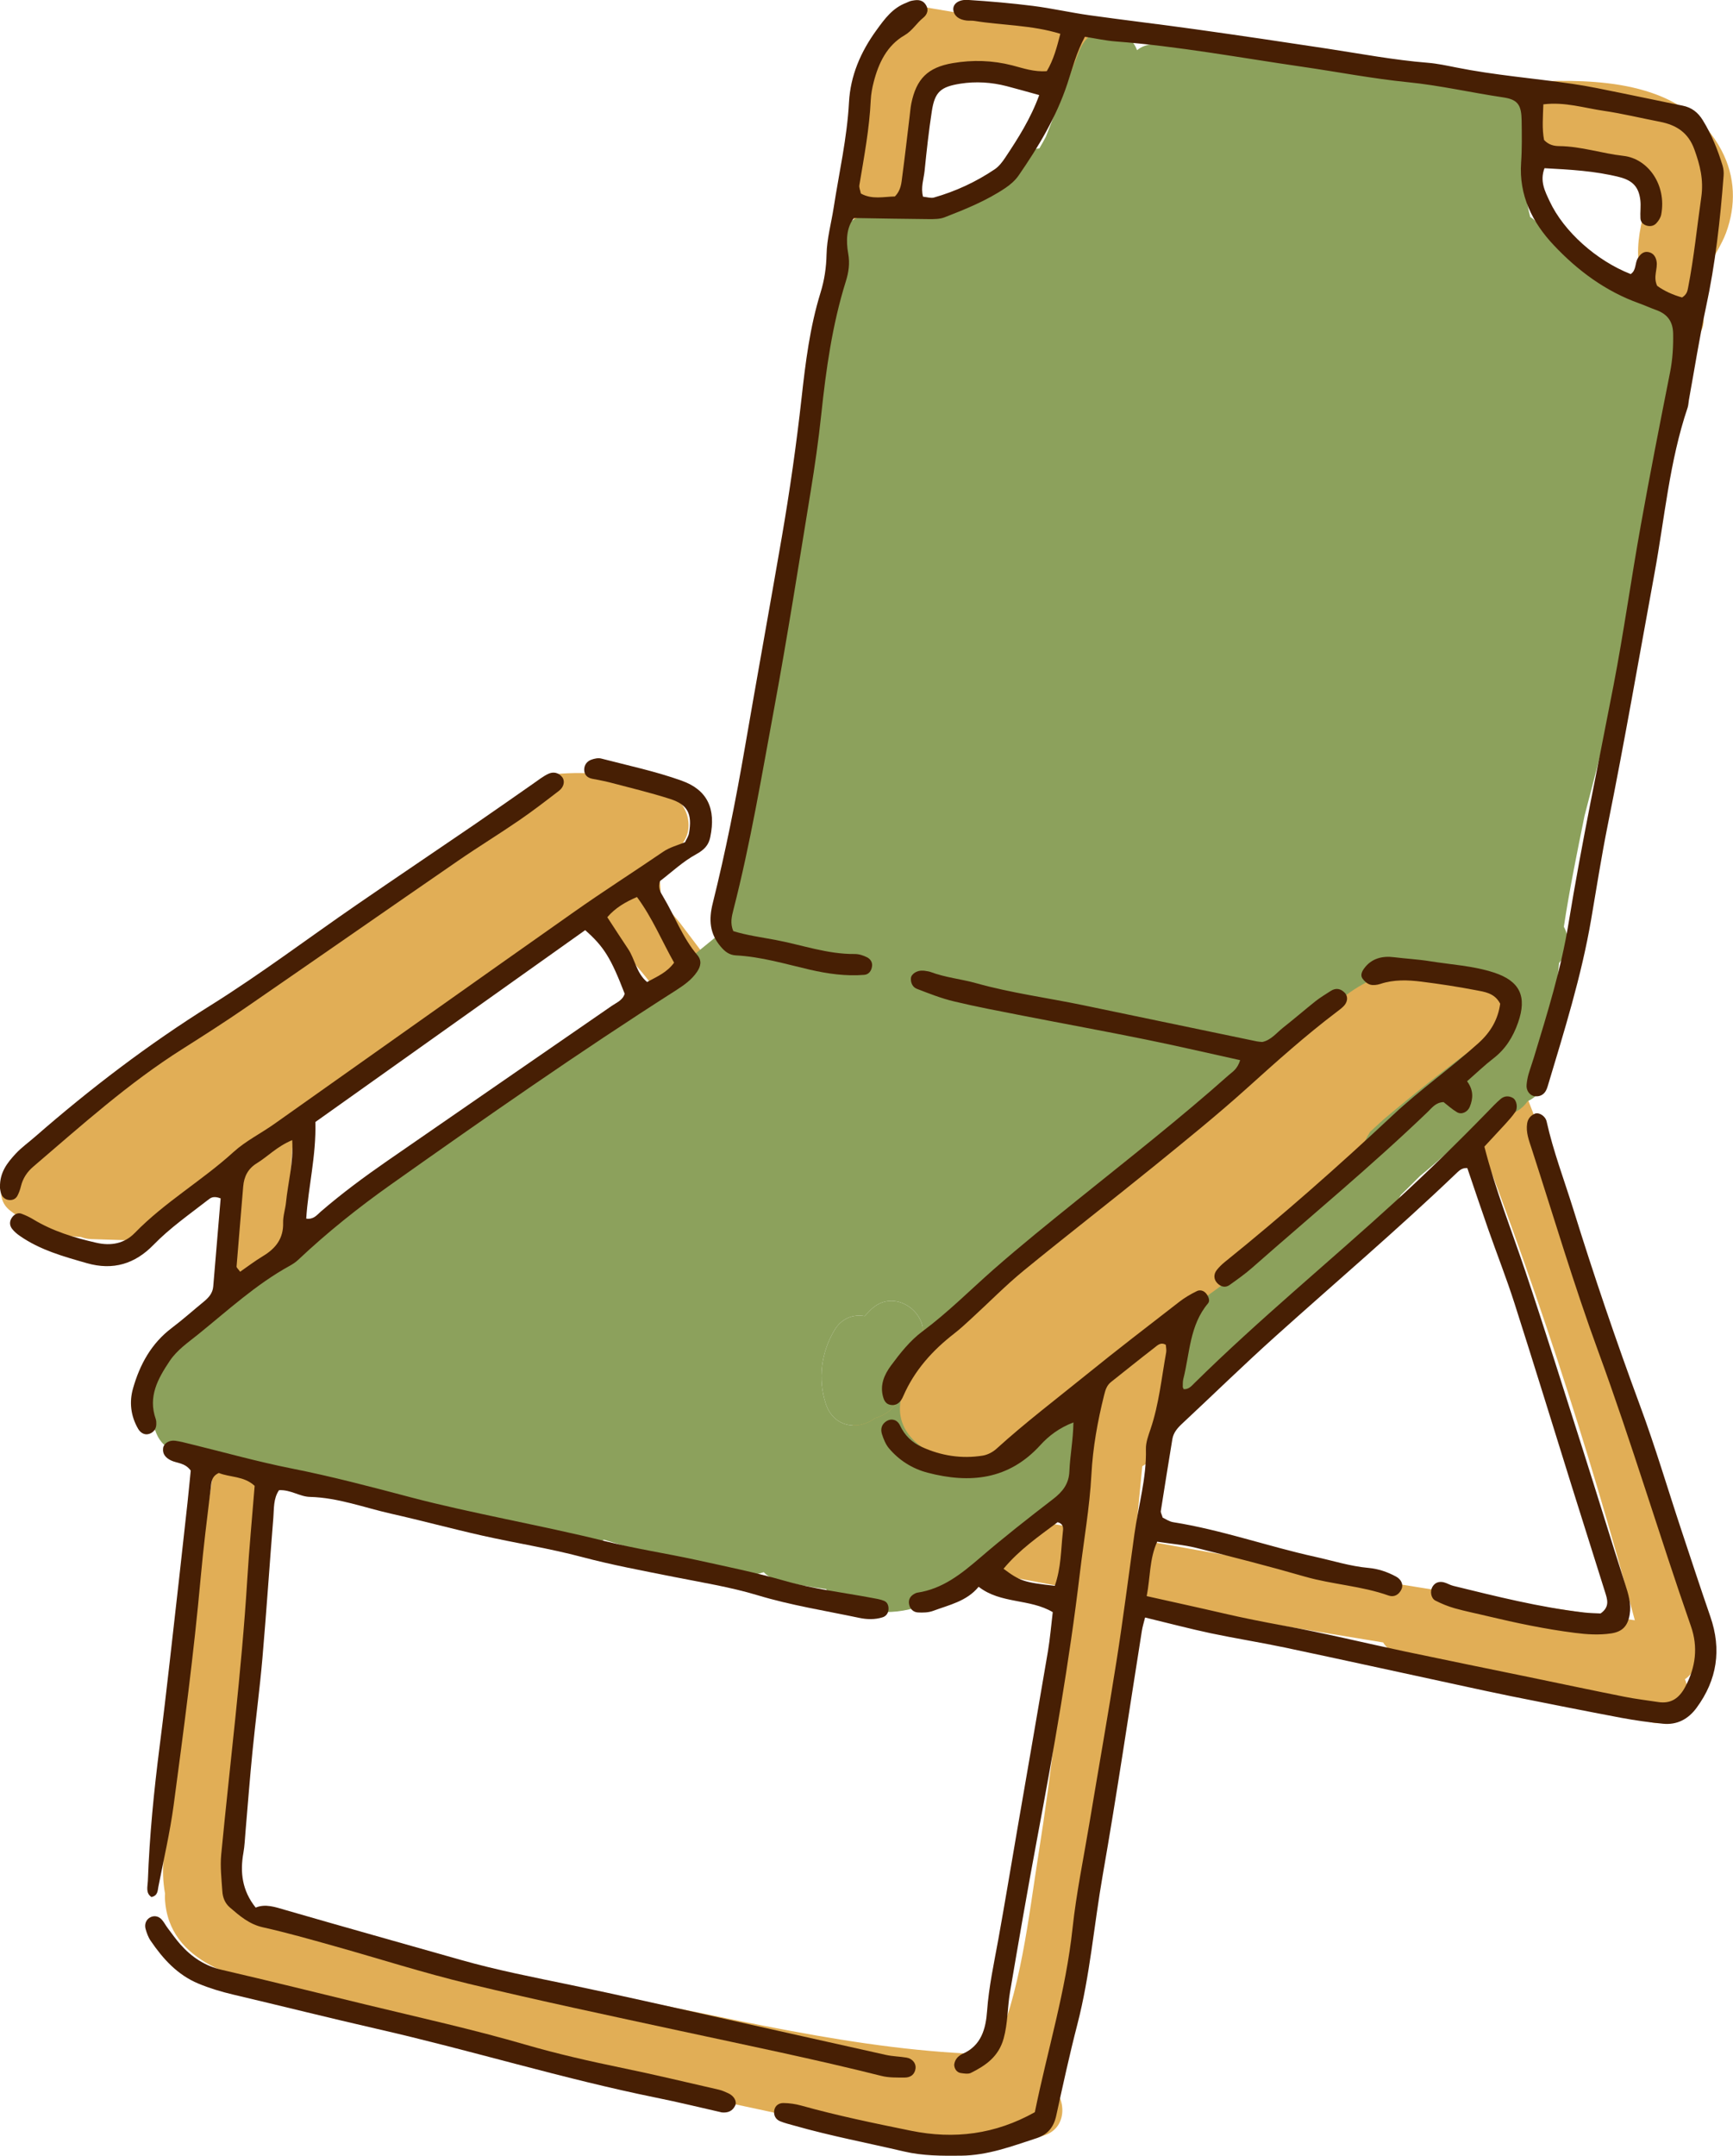 <svg width="144" height="179" viewBox="0 0 144 179" fill="none" xmlns="http://www.w3.org/2000/svg">
<g clip-path="url(#clip0_126_4791)">
<path d="M143.053 12.496C140.202 7.099 133.829 6.583 128.407 6.738C127.581 6.763 126.964 7.114 126.558 7.619C125.486 7.439 124.414 7.264 123.337 7.083C120.18 6.558 118.827 11.381 122.004 11.906C124.479 12.316 126.954 12.726 129.429 13.136C131.589 13.497 134.014 13.607 136.094 14.282C137.983 14.892 136.84 16.648 136.484 18.139C136.094 19.79 135.918 21.396 136.424 23.032C136.043 24.267 135.948 25.568 136.54 27.053C137.717 30.01 142.567 28.719 141.37 25.723C140.538 23.632 142.698 21.276 143.414 19.355C144.266 17.058 144.201 14.677 143.048 12.491L143.053 12.496Z" fill="#E1AE56"/>
<path d="M92.68 3.277L76.617 0.56C74.803 0.255 73.59 1.716 73.48 3.117C71.651 8.599 70.804 14.317 70.954 20.1C71.04 23.312 76.05 23.327 75.965 20.1C75.835 15.208 76.476 10.465 77.869 5.823L91.348 8.104C94.499 8.639 95.857 3.817 92.68 3.282V3.277Z" fill="#E1AE56"/>
<path d="M141.224 135.253C137.23 119.981 132.335 104.958 126.558 90.266C125.982 88.805 124.513 88.38 123.316 88.68C123.481 88.38 123.596 88.059 123.652 87.734C123.912 87.449 124.093 87.144 124.183 86.834C125.15 86.069 126.122 85.303 127.089 84.533C128.066 83.757 128.066 81.766 127.089 80.996C125.931 80.085 124.719 79.41 123.471 78.935C123.156 78.735 122.805 78.61 122.434 78.59C122.229 78.53 122.023 78.485 121.818 78.44C120.525 77.839 119.217 77.789 117.945 78.09C114.006 78.27 110.053 79.97 106.711 82.457C100.803 86.854 95.176 92.347 90.827 98.385C90.396 98.745 89.965 99.1 89.534 99.46C88.993 99.885 88.452 100.306 87.916 100.736C87.766 100.801 87.615 100.891 87.47 101.001C83.918 103.677 80.345 106.424 77.283 109.625C76.391 110.366 75.505 111.101 74.613 111.841C72.253 113.797 69.011 116.899 71.812 120.011C72.027 120.251 72.263 120.466 72.508 120.671C72.403 120.821 72.293 120.971 72.188 121.121C70.745 123.217 73.555 125.808 75.615 124.543C76.572 123.953 77.504 123.332 78.431 122.702C78.701 122.717 78.967 122.722 79.237 122.722C79.237 122.882 79.248 123.047 79.268 123.217C79.503 125.333 81.848 126.559 83.547 124.988C85.631 123.052 87.716 121.116 89.8 119.18C89.84 119.495 89.92 119.805 90.05 120.101C89.835 122.362 89.62 124.628 89.404 126.889C88.091 126.644 86.778 126.404 85.471 126.159C82.319 125.563 80.971 130.386 84.138 130.981C85.731 131.281 87.33 131.576 88.928 131.872C88.878 132.372 88.833 132.872 88.783 133.372C88.111 140.196 87.4 147.019 86.317 153.793C85.461 159.16 84.834 165.478 82.484 170.586C71.291 170.371 60.007 167.344 49.044 165.308C43.467 164.273 37.885 163.267 32.338 162.087C29.648 161.516 26.962 160.901 24.291 160.226C23.57 160.041 21.525 159.721 20.132 159.065C20.403 157.835 19.747 156.389 18.509 155.989C18.504 155.924 18.499 155.859 18.479 155.779C18.514 155.453 18.544 155.128 18.579 154.803C18.659 153.828 18.779 152.847 18.88 151.872C19.085 149.916 19.301 147.965 19.526 146.014C19.962 142.222 20.438 138.43 20.949 134.648C21.986 126.969 23.184 119.31 24.512 111.676C24.652 110.861 24.431 110.166 24.021 109.64C23.78 104.103 23.945 98.58 24.507 93.067C25.524 92.312 26.541 91.561 27.558 90.841C34.869 85.663 42.179 80.481 49.484 75.303C50.306 77.594 52.616 79.73 53.959 81.506C56.109 84.348 58.258 87.189 60.408 90.031C62.327 92.567 66.681 90.076 64.732 87.504C62.873 85.048 61.019 82.597 59.16 80.145C58.278 78.985 57.401 77.819 56.519 76.659C56.209 76.249 55.402 75.373 54.821 74.658C54.876 74.433 54.901 74.188 54.891 73.917C54.891 73.817 54.881 73.717 54.876 73.617C54.846 72.927 54.595 72.382 54.194 71.961C54.836 71.506 55.472 71.056 56.114 70.601C58.173 69.14 57.045 66.129 55.182 65.848C54.901 65.533 54.525 65.273 54.024 65.118C51.494 64.328 48.918 64.032 46.273 64.267C44.845 64.393 44.023 65.338 43.873 66.389C40.766 68.46 37.695 70.576 34.658 72.742C34.247 72.747 33.806 72.887 33.36 73.212C22.693 81.006 12.02 88.805 1.353 96.599C0.215 97.429 -0.556 99.445 0.847 100.526C2.64 101.911 4.68 102.627 6.714 102.712C6.995 102.817 7.285 102.877 7.566 102.887C8.608 102.922 9.65 102.952 10.692 102.987C12.035 103.032 12.927 102.022 13.123 100.851C13.283 100.766 13.443 100.686 13.604 100.596C15.503 99.52 17.341 98.295 19.15 97.009C18.855 101.406 18.805 105.813 19.02 110.231C19.045 110.766 19.21 111.216 19.461 111.571C17.858 120.911 16.45 130.281 15.267 139.68C14.651 144.553 14.095 149.435 13.598 154.323C13.508 155.223 13.533 156.259 13.714 157.239C13.704 157.364 13.699 157.489 13.704 157.624C13.964 163.137 19.997 164.343 24.356 165.408C28.275 166.369 32.223 167.194 36.186 167.97C36.452 168.225 36.793 168.43 37.218 168.56C45.381 171.041 53.643 173.177 62.001 174.923C69.778 176.549 78.541 179.065 86.473 177.389C88.928 176.869 88.662 173.833 86.934 172.827C88.622 169.06 89.354 164.838 90.131 160.826C91.183 155.398 91.954 149.916 92.606 144.423C93.067 140.546 93.463 136.659 93.838 132.777C100.858 134.043 107.888 135.238 114.928 136.379C115.214 136.844 115.68 137.224 116.366 137.409C123.281 139.27 130.195 141.126 137.11 142.987C139.425 143.607 140.753 141.111 140.006 139.44C140.908 138.795 141.374 137.629 141.194 136.654C141.324 136.249 141.349 135.784 141.214 135.263L141.224 135.253ZM94.329 127.789C94.525 125.773 94.72 123.757 94.916 121.746C95.532 121.396 96.048 120.846 96.349 120.091C97.085 118.23 97.531 116.144 97.932 114.063C98.193 113.047 98.423 112.027 98.619 110.991C106.109 104.038 113.605 97.079 121.096 90.126C121.297 90.115 121.482 90.081 121.662 90.031C121.497 90.471 121.492 91.001 121.728 91.596C127.244 105.633 131.949 119.966 135.842 134.538C121.968 132.532 108.129 130.291 94.329 127.789Z" fill="#E1AE56"/>
<path d="M75.935 112.256C75.534 112.637 75.204 113.052 74.948 113.507C75.084 113.967 75.134 114.463 75.079 114.933C74.923 116.349 74.006 117.394 72.724 117.749C71.24 118.85 69.246 118.46 68.625 116.584C67.938 114.523 68.234 112.276 69.351 110.426C69.968 109.415 70.95 109.115 71.852 109.28C72.027 109.09 72.202 108.9 72.393 108.715C74.738 106.509 78.285 110.04 75.935 112.256Z" fill="#8CA15C"/>
<path d="M138.178 24.623C133.984 24.112 130.416 21.856 127.806 18.605C127.6 18.344 127.38 18.154 127.149 18.019C126.558 15.668 126.468 13.187 126.954 10.721C127.209 9.445 126.603 7.959 125.205 7.644C124.413 7.469 123.627 7.329 122.83 7.219C122.56 6.989 122.219 6.809 121.793 6.694C120.395 6.333 119.017 6.118 117.644 6.018C115.319 5.688 112.989 5.438 110.649 5.268C108.735 4.963 106.796 4.808 104.842 4.878C101.986 4.172 99.06 3.767 96.058 3.667C95.392 3.647 94.871 3.847 94.48 4.167C94.194 3.392 93.508 2.722 92.746 2.506C91.333 2.101 90.151 3.002 89.665 4.252C88.748 6.619 87.831 8.98 86.909 11.346C86.734 11.681 86.553 12.006 86.358 12.326C85.636 12.361 84.915 12.692 84.389 13.422C82.139 16.553 78.125 18.364 74.272 17.839C73.736 17.769 73.25 17.849 72.829 18.034C71.632 17.714 70.254 18.169 69.888 19.725C68.36 26.253 67.433 32.892 67.102 39.59C67.087 39.925 67.127 40.215 67.207 40.48C64.897 52.702 62.587 64.923 60.283 77.144C58.218 78.825 56.159 80.506 54.099 82.192C44.66 88.435 35.395 94.938 26.311 101.701C25.614 102.222 25.294 102.927 25.248 103.632C22.603 105.423 19.967 107.224 17.342 109.045C16.826 109.405 16.51 109.86 16.349 110.346C15.884 110.706 15.418 111.061 14.957 111.426C12.882 113.057 10.723 115.988 12.707 118.55C12.772 118.635 12.842 118.715 12.912 118.79C12.937 118.88 12.967 118.965 13.008 119.055C13.298 119.75 13.814 120.216 14.435 120.471C15.423 121.206 16.816 121.396 17.963 121.706C19.962 122.242 21.966 122.757 23.976 123.252C32.008 125.238 40.12 126.894 48.282 128.25C49.029 128.375 49.675 128.195 50.186 127.849C50.803 128.035 51.419 128.23 52.04 128.41C55.056 129.31 60.032 131.671 63.464 130.546C63.75 130.846 64.136 131.081 64.647 131.206C65.985 131.536 67.317 131.781 68.655 131.952C68.856 132.347 69.161 132.687 69.577 132.892C72.083 134.123 75.009 134.218 77.464 132.912C77.504 132.912 77.539 132.912 77.574 132.912C79.594 132.777 80.716 131.476 82.184 130.191C84.058 128.555 85.932 126.919 87.806 125.283C88.628 124.563 89.449 123.847 90.271 123.127C90.296 122.967 90.321 122.812 90.351 122.652C90.281 120.271 90.492 117.934 90.877 115.623C89.93 116.469 88.973 117.309 88.016 118.155C87.52 118.59 86.969 118.73 86.453 118.67C84.744 120.261 82.75 121.471 80.3 121.381C77.88 121.291 74.708 119.69 74.778 116.904C74.818 115.393 75.58 114.128 76.697 113.022C78.191 110.976 80.115 109.205 82.094 107.604C88.753 99.705 97.046 93.042 105.989 87.904C107.072 86.919 108.189 85.978 109.357 85.088C109.432 84.958 109.517 84.823 109.632 84.698C112.483 81.461 116.161 79.775 120.475 80.631C120.741 80.686 120.976 80.806 121.177 80.971C121.658 80.921 122.114 81.101 122.484 81.421C123.02 81.621 123.547 81.861 124.068 82.166C125.31 82.892 125.431 84.928 124.068 85.623C123.993 85.663 123.922 85.703 123.847 85.743C123.707 86.028 123.486 86.294 123.181 86.514C120.34 88.54 117.619 90.726 114.948 92.967C114.578 93.312 114.207 93.652 113.831 93.992C113.781 94.103 113.721 94.207 113.646 94.313C110.499 100.606 103.985 104.933 98.128 109.175C97.401 112.127 96.705 115.083 96.083 118.06C96.825 117.414 97.567 116.764 98.303 116.119C101.801 113.062 105.303 110.005 108.8 106.949C111.486 104.598 114.553 102.332 116.401 99.225C116.933 98.71 117.454 98.18 117.98 97.659C119.854 96.124 121.638 94.483 123.296 92.702C123.441 92.547 123.592 92.387 123.742 92.227C124.118 92.377 124.519 92.482 124.93 92.512C125.781 92.577 126.483 92.087 126.944 91.431C127.725 91.086 128.317 90.361 128.297 89.24C128.297 89.09 128.277 88.945 128.257 88.795C128.833 88.405 129.234 87.744 129.209 86.814V86.379C129.219 85.913 129.284 85.518 129.419 85.093C129.494 84.893 129.569 84.693 129.645 84.488C129.985 83.577 129.795 82.837 129.339 82.317C129.339 82.291 129.339 82.266 129.339 82.242C129.394 81.481 129.469 80.721 129.549 79.965C130.271 79.13 130.476 77.864 129.945 76.954C130.411 73.877 131.037 70.816 131.659 67.759C134.49 56.979 137.05 46.138 139.325 35.228C139.555 34.142 139.125 33.277 138.443 32.732L139.195 29.55C141.324 28.88 140.968 24.963 138.183 24.628L138.178 24.623ZM75.936 112.257C75.535 112.637 75.204 113.052 74.949 113.507C75.084 113.967 75.134 114.463 75.079 114.933C74.924 116.349 74.007 117.394 72.724 117.749C71.241 118.85 69.247 118.46 68.625 116.584C67.939 114.523 68.234 112.277 69.352 110.426C69.968 109.415 70.95 109.115 71.852 109.28C72.028 109.09 72.203 108.9 72.393 108.715C74.738 106.509 78.286 110.04 75.936 112.257Z" fill="#8CA15C"/>
<path d="M95.147 134.313C95.047 134.718 94.937 135.058 94.882 135.408C93.804 142.182 92.807 148.965 91.625 155.718C90.903 159.84 90.573 164.028 89.52 168.095C88.869 170.611 88.318 173.152 87.762 175.688C87.556 176.629 87.055 177.239 86.143 177.539C84.089 178.21 82.07 178.975 79.845 178.995C78.251 179.01 76.693 179.015 75.115 178.645C72.088 177.935 69.032 177.359 66.041 176.509C65.625 176.389 65.199 176.294 64.808 176.129C64.447 175.974 64.272 175.638 64.332 175.248C64.392 174.833 64.728 174.618 65.099 174.623C65.6 174.628 66.111 174.703 66.592 174.838C69.588 175.673 72.629 176.299 75.676 176.919C79.279 177.654 82.691 177.229 85.988 175.383C87.025 170.291 88.563 165.318 89.119 160.126C89.435 157.189 90.041 154.278 90.527 151.361C91.274 146.874 92.071 142.397 92.777 137.904C93.328 134.408 93.769 130.901 94.26 127.394C94.586 125.038 95.278 122.737 95.217 120.326C95.202 119.77 95.423 119.19 95.608 118.645C96.305 116.579 96.515 114.418 96.901 112.287C96.936 112.081 96.881 111.861 96.871 111.666C96.44 111.411 96.164 111.721 95.904 111.921C94.701 112.847 93.524 113.802 92.331 114.743C91.966 115.028 91.855 115.398 91.745 115.838C91.204 118.009 90.808 120.185 90.688 122.442C90.542 125.173 90.056 127.889 89.731 130.616C88.854 138.004 87.556 145.328 86.183 152.637C85.386 156.889 84.65 161.156 83.923 165.418C83.708 166.689 83.748 167.985 83.397 169.26C82.981 170.766 81.919 171.501 80.671 172.122C80.446 172.232 80.11 172.172 79.83 172.132C79.514 172.082 79.329 171.811 79.294 171.526C79.269 171.336 79.364 171.096 79.484 170.931C79.604 170.761 79.8 170.621 79.99 170.536C81.548 169.855 81.914 168.435 82.019 166.989C82.165 164.968 82.596 163.002 82.956 161.021C83.507 157.964 84.014 154.903 84.54 151.846C85.386 146.939 86.243 142.031 87.075 137.119C87.255 136.053 87.341 134.973 87.476 133.862C85.552 132.722 83.162 133.192 81.318 131.756C80.331 132.962 78.878 133.257 77.535 133.757C77.144 133.902 76.683 133.912 76.262 133.887C75.881 133.862 75.606 133.587 75.536 133.192C75.466 132.792 75.661 132.502 76.017 132.322C76.082 132.287 76.152 132.257 76.217 132.247C78.322 131.936 79.875 130.686 81.428 129.355C83.397 127.659 85.452 126.053 87.511 124.468C88.303 123.857 88.819 123.207 88.859 122.161C88.909 120.876 89.169 119.605 89.195 118.109C88.002 118.565 87.135 119.235 86.444 119.995C83.818 122.877 80.601 123.202 77.089 122.287C75.816 121.956 74.704 121.261 73.852 120.241C73.587 119.92 73.416 119.49 73.286 119.085C73.141 118.64 73.266 118.229 73.702 117.979C74.078 117.764 74.554 117.869 74.784 118.36C75.175 119.195 75.781 119.775 76.593 120.145C78.206 120.881 79.905 121.146 81.654 120.866C82.059 120.801 82.495 120.576 82.801 120.296C85.206 118.114 87.792 116.153 90.312 114.112C92.837 112.066 95.423 110.085 97.993 108.094C98.444 107.744 98.95 107.449 99.466 107.199C99.717 107.079 100.033 107.159 100.238 107.424C100.423 107.669 100.564 108.004 100.378 108.224C98.84 110.045 98.87 112.372 98.324 114.508C98.274 114.713 98.284 114.933 98.279 115.148C98.279 115.213 98.329 115.283 98.354 115.348C98.77 115.378 99.01 115.083 99.261 114.833C104.622 109.55 110.445 104.783 115.996 99.71C118.612 97.319 121.147 94.843 123.618 92.306C123.968 91.946 124.314 91.571 124.7 91.246C124.995 90.996 125.366 90.971 125.707 91.166C126.028 91.351 126.148 91.991 125.902 92.341C125.657 92.697 125.366 93.017 125.076 93.337C124.494 93.972 123.903 94.603 123.342 95.208C124.259 98.795 125.597 102.146 126.744 105.558C128.398 110.481 129.951 115.443 131.529 120.391C132.712 124.102 133.849 127.834 135.042 131.541C135.312 132.377 135.563 133.187 135.412 134.077C135.252 135.013 134.811 135.488 133.879 135.628C132.872 135.778 131.86 135.713 130.853 135.583C128.413 135.273 126.008 134.768 123.618 134.198C122.706 133.977 121.779 133.797 120.877 133.542C120.326 133.387 119.789 133.167 119.278 132.907C118.898 132.717 118.807 132.126 119.028 131.756C119.238 131.401 119.574 131.296 119.955 131.381C120.23 131.446 120.486 131.616 120.761 131.681C124.344 132.557 127.922 133.457 131.589 133.887C132.085 133.947 132.592 133.952 132.997 133.972C133.794 133.412 133.554 132.787 133.358 132.161C132.446 129.27 131.534 126.379 130.627 123.487C129.034 118.39 127.466 113.287 125.837 108.199C125.176 106.138 124.379 104.117 123.663 102.076C123.066 100.376 122.495 98.67 121.924 96.989C121.463 96.954 121.217 97.229 120.957 97.474C116.097 102.121 110.971 106.479 105.97 110.971C103.335 113.337 100.799 115.813 98.209 118.229C97.828 118.585 97.507 118.965 97.417 119.485C97.091 121.476 96.766 123.472 96.455 125.468C96.435 125.593 96.53 125.738 96.61 126.013C96.841 126.118 97.151 126.344 97.487 126.394C101.491 127.029 105.319 128.395 109.267 129.265C110.75 129.59 112.193 130.055 113.722 130.191C114.513 130.261 115.28 130.521 115.986 130.901C116.437 131.141 116.633 131.581 116.452 131.966C116.242 132.422 115.836 132.642 115.39 132.487C113.13 131.681 110.715 131.571 108.42 130.911C105.439 130.05 102.428 129.28 99.411 128.53C98.374 128.27 97.292 128.189 96.154 128.014C95.498 129.46 95.588 130.976 95.282 132.532C97.512 133.032 99.612 133.487 101.701 133.972C103.32 134.348 104.943 134.668 106.576 134.968C109.984 135.583 113.356 136.414 116.748 137.129C120.21 137.859 123.678 138.56 127.145 139.275C129.761 139.815 132.376 140.371 134.997 140.891C135.919 141.076 136.851 141.181 137.783 141.326C138.865 141.491 139.536 141.001 140.037 140.055C140.899 138.435 141.11 136.769 140.508 135.043C137.868 127.479 135.583 119.795 132.822 112.266C130.783 106.714 129.099 101.026 127.275 95.398C127.055 94.718 126.779 94.037 126.894 93.287C126.955 92.892 127.185 92.627 127.531 92.477C127.872 92.332 128.408 92.657 128.513 93.122C129.064 95.593 129.966 97.959 130.718 100.371C132.431 105.888 134.29 111.351 136.294 116.769C137.547 120.15 138.569 123.617 139.707 127.044C140.503 129.44 141.29 131.841 142.117 134.233C143.064 136.964 142.683 139.48 140.974 141.806C140.278 142.752 139.346 143.247 138.173 143.127C137.026 143.012 135.873 142.852 134.741 142.642C131.69 142.066 128.648 141.461 125.602 140.851C124.114 140.551 122.635 140.226 121.152 139.905C116.352 138.87 111.557 137.814 106.752 136.799C104.707 136.369 102.638 136.043 100.594 135.613C98.835 135.238 97.096 134.778 95.147 134.308V134.313ZM87.646 131.676C88.177 130.15 88.152 128.7 88.308 127.279C88.348 126.934 88.423 126.549 87.882 126.394C86.319 127.564 84.68 128.695 83.387 130.261C84.77 131.286 85.066 131.386 87.646 131.676Z" fill="#471F04"/>
<path d="M90.147 3.052C89.45 4.342 89.114 5.668 88.689 6.954C87.772 9.725 86.283 12.191 84.64 14.572C84.359 14.978 83.959 15.328 83.543 15.608C81.974 16.663 80.231 17.369 78.477 18.049C78.086 18.199 77.62 18.194 77.194 18.194C75.175 18.179 73.151 18.139 70.956 18.104C70.32 18.91 70.294 20.01 70.48 21.051C70.63 21.881 70.515 22.622 70.279 23.372C69.152 26.974 68.636 30.686 68.24 34.422C68.01 36.574 67.704 38.72 67.353 40.856C66.376 46.839 65.434 52.832 64.332 58.795C63.295 64.388 62.363 70.01 60.945 75.528C60.804 76.083 60.654 76.649 60.93 77.314C62.032 77.659 63.255 77.824 64.427 78.044C66.622 78.455 68.756 79.24 71.031 79.215C71.377 79.215 71.748 79.335 72.058 79.495C72.299 79.62 72.499 79.875 72.464 80.206C72.419 80.606 72.199 80.916 71.808 80.946C70.279 81.071 68.776 80.856 67.293 80.516C65.259 80.045 63.255 79.44 61.155 79.33C60.604 79.3 60.253 79.03 59.898 78.615C58.956 77.519 58.885 76.353 59.226 74.993C60.288 70.731 61.145 66.418 61.892 62.086C62.899 56.253 63.956 50.431 64.963 44.598C65.625 40.756 66.176 36.904 66.607 33.027C66.932 30.09 67.298 27.149 68.18 24.302C68.501 23.267 68.656 22.226 68.681 21.121C68.706 19.835 69.067 18.559 69.267 17.274C69.718 14.352 70.385 11.466 70.545 8.494C70.665 6.293 71.502 4.332 72.82 2.516C73.516 1.556 74.163 0.665 75.3 0.235C75.435 0.185 75.561 0.105 75.701 0.075C76.132 -0.015 76.573 -0.08 76.883 0.335C77.209 0.766 77.069 1.196 76.708 1.481C76.152 1.926 75.816 2.551 75.15 2.937C73.702 3.777 73.005 5.228 72.599 6.809C72.474 7.294 72.379 7.799 72.354 8.299C72.244 10.685 71.798 13.027 71.407 15.373C71.372 15.573 71.477 15.793 71.532 16.068C72.464 16.593 73.451 16.328 74.358 16.313C74.884 15.778 74.899 15.178 74.974 14.623C75.195 12.977 75.38 11.326 75.581 9.68C75.626 9.32 75.651 8.96 75.721 8.604C76.142 6.538 77.094 5.598 79.158 5.243C80.817 4.958 82.47 5.008 84.109 5.428C85.016 5.663 85.908 5.988 86.98 5.908C87.546 4.973 87.827 3.892 88.107 2.807C85.722 2.071 83.312 2.116 80.967 1.736C80.757 1.701 80.531 1.731 80.316 1.706C79.679 1.631 79.289 1.326 79.218 0.861C79.143 0.355 79.619 -0.06 80.441 -0.005C82.24 0.11 84.039 0.265 85.827 0.49C87.401 0.69 88.954 1.046 90.527 1.266C93.459 1.676 96.4 2.021 99.331 2.431C102.984 2.942 106.631 3.482 110.274 4.037C113.06 4.462 115.831 4.988 118.647 5.213C119.439 5.278 120.22 5.448 121.002 5.603C124.194 6.243 127.441 6.498 130.662 6.964C132.02 7.159 133.363 7.454 134.711 7.724C136.41 8.064 138.103 8.434 139.802 8.77C140.568 8.92 141.094 9.335 141.495 9.99C142.222 11.171 142.733 12.436 143.134 13.752C143.214 14.022 143.244 14.322 143.219 14.602C142.938 18.269 142.533 21.921 141.751 25.528C141.205 28.069 140.804 30.641 140.338 33.197C140.298 33.412 140.298 33.637 140.233 33.837C138.719 38.309 138.324 43.007 137.477 47.609C136.199 54.568 134.997 61.536 133.599 68.47C133.072 71.086 132.662 73.727 132.211 76.359C131.404 81.066 129.976 85.613 128.608 90.175C128.568 90.311 128.518 90.451 128.448 90.576C128.247 90.921 127.932 91.066 127.541 91.026C127.115 90.981 126.804 90.556 126.849 90.08C126.874 89.795 126.924 89.505 127 89.23C127.14 88.745 127.315 88.269 127.461 87.789C128.573 84.127 129.715 80.466 130.332 76.684C131.414 70.055 132.807 63.487 134.075 56.899C134.921 52.507 135.538 48.069 136.329 43.667C137.091 39.41 137.928 35.163 138.77 30.916C138.985 29.84 139.045 28.775 139.025 27.689C139.005 26.684 138.539 26.073 137.617 25.743C137.141 25.573 136.68 25.358 136.204 25.188C133.413 24.192 131.088 22.466 129.099 20.35C127.325 18.469 126.203 16.223 126.393 13.497C126.474 12.346 126.453 11.186 126.438 10.03C126.418 8.71 126.128 8.264 124.895 8.084C122.25 7.694 119.644 7.089 116.973 6.824C114.027 6.528 111.111 5.963 108.175 5.538C103.029 4.793 97.908 3.837 92.712 3.442C91.86 3.377 91.018 3.187 90.142 3.052H90.147ZM139.772 24.698C140.188 24.432 140.218 24.137 140.273 23.862C140.759 21.381 141.004 18.865 141.365 16.368C141.57 14.923 141.26 13.707 140.789 12.406C140.283 11.006 139.291 10.375 137.923 10.11C136.359 9.81 134.816 9.43 133.243 9.2C131.624 8.965 130.026 8.444 128.242 8.665C128.207 9.715 128.122 10.7 128.302 11.626C128.683 12.026 129.109 12.126 129.545 12.131C131.369 12.146 133.103 12.742 134.891 12.942C136.936 13.167 138.494 15.348 138.038 17.804C137.988 18.069 137.818 18.339 137.627 18.54C137.432 18.75 137.141 18.825 136.83 18.735C136.52 18.645 136.324 18.424 136.309 18.124C136.279 17.624 136.359 17.109 136.299 16.613C136.169 15.518 135.658 14.983 134.556 14.703C132.531 14.192 130.462 14.082 128.337 13.967C127.927 15.048 128.383 15.893 128.768 16.719C129.941 19.225 132.657 21.646 135.498 22.757C135.984 22.441 135.833 21.836 136.104 21.421C136.309 21.101 136.57 20.846 136.981 20.931C137.372 21.011 137.577 21.306 137.647 21.686C137.767 22.321 137.342 22.962 137.697 23.732C138.294 24.172 139.055 24.503 139.767 24.698H139.772ZM86.349 7.894C85.306 7.609 84.48 7.369 83.648 7.154C82.38 6.829 81.092 6.744 79.79 6.949C78.161 7.209 77.67 7.629 77.425 9.255C77.174 10.886 76.994 12.531 76.828 14.177C76.758 14.868 76.493 15.563 76.698 16.333C77.054 16.368 77.355 16.473 77.6 16.403C79.409 15.888 81.102 15.103 82.661 14.052C83.006 13.817 83.287 13.452 83.522 13.097C84.6 11.481 85.642 9.845 86.353 7.894H86.349Z" fill="#471F04"/>
<path d="M23.179 123.747C22.713 124.428 22.773 125.248 22.713 126.019C22.398 129.906 22.142 133.797 21.806 137.679C21.581 140.266 21.235 142.847 20.98 145.428C20.759 147.654 20.589 149.886 20.398 152.112C20.348 152.682 20.328 153.262 20.228 153.828C19.937 155.453 20.108 156.974 21.245 158.395C22.052 158.06 22.859 158.345 23.695 158.59C28.551 159.996 33.421 161.356 38.286 162.737C41.278 163.587 44.329 164.178 47.37 164.808C51.474 165.664 55.558 166.594 59.651 167.504C64.306 168.54 68.956 169.595 73.611 170.626C74.172 170.751 74.758 170.756 75.325 170.851C75.811 170.931 76.131 171.331 76.076 171.752C76.006 172.262 75.655 172.507 75.179 172.507C74.533 172.507 73.862 172.527 73.245 172.372C67.709 170.981 62.117 169.841 56.535 168.635C50.672 167.369 44.805 166.129 38.973 164.728C35.185 163.818 31.462 162.622 27.709 161.571C25.76 161.026 23.816 160.471 21.841 160.031C20.709 159.776 19.912 159.085 19.096 158.38C18.69 158.035 18.504 157.544 18.474 157.034C18.409 156.029 18.284 155.003 18.379 154.008C19.111 146.394 20.073 138.81 20.544 131.171C20.704 128.585 20.95 125.999 21.16 123.377C20.268 122.547 19.101 122.682 18.184 122.307C17.532 122.597 17.562 123.157 17.502 123.632C17.207 126.069 16.901 128.505 16.68 130.951C16.109 137.279 15.273 143.577 14.431 149.876C14.125 152.157 13.599 154.408 13.158 156.669C13.098 156.989 13.118 157.399 12.587 157.519C12.086 157.189 12.266 156.649 12.286 156.189C12.421 152.432 12.792 148.7 13.268 144.973C13.864 140.321 14.356 135.653 14.892 130.991C15.127 128.91 15.358 126.829 15.583 124.748C15.683 123.822 15.768 122.897 15.849 122.107C15.358 121.441 14.706 121.511 14.2 121.261C13.794 121.061 13.484 120.756 13.554 120.241C13.609 119.85 14.05 119.565 14.556 119.63C14.982 119.69 15.403 119.8 15.824 119.905C18.63 120.591 21.421 121.376 24.252 121.937C27.584 122.597 30.855 123.462 34.132 124.328C36.713 125.008 39.334 125.563 41.949 126.119C44.775 126.719 47.606 127.299 50.412 128C52.862 128.61 55.372 128.985 57.843 129.525C60.308 130.066 62.778 130.566 65.218 131.266C67.568 131.942 70.028 132.222 72.439 132.677C72.784 132.742 73.145 132.792 73.466 132.927C73.751 133.047 73.852 133.347 73.826 133.652C73.802 133.968 73.621 134.203 73.331 134.293C72.694 134.493 72.038 134.473 71.396 134.338C68.57 133.742 65.724 133.297 62.944 132.457C60.669 131.771 58.299 131.396 55.964 130.931C53.413 130.421 50.863 129.951 48.343 129.28C45.622 128.56 42.826 128.125 40.08 127.509C37.545 126.939 35.034 126.259 32.499 125.688C30.259 125.183 28.09 124.353 25.745 124.293C24.903 124.273 24.141 123.677 23.179 123.737V123.747Z" fill="#471F04"/>
<path d="M18.329 99.505C17.703 99.265 17.483 99.48 17.262 99.65C15.724 100.846 14.12 101.962 12.753 103.367C11.219 104.943 9.4 105.508 7.226 104.888C5.282 104.333 3.338 103.797 1.649 102.622C1.414 102.462 1.188 102.267 1.013 102.047C0.762 101.731 0.782 101.361 1.028 101.051C1.208 100.826 1.484 100.666 1.789 100.781C2.125 100.906 2.456 101.061 2.761 101.246C4.385 102.232 6.169 102.772 8.008 103.192C9.235 103.472 10.342 103.257 11.204 102.372C13.685 99.82 16.791 98.034 19.412 95.648C20.414 94.738 21.672 94.118 22.789 93.327C31.107 87.449 39.409 81.551 47.737 75.693C50.157 73.987 52.657 72.397 55.102 70.726C55.654 70.351 56.275 70.195 56.921 69.935C57.026 69.7 57.207 69.45 57.252 69.18C57.532 67.589 57.152 66.809 55.678 66.339C54.03 65.813 52.341 65.408 50.668 64.968C50.182 64.838 49.676 64.763 49.185 64.658C48.784 64.573 48.543 64.318 48.543 63.912C48.543 63.522 48.769 63.212 49.13 63.082C49.39 62.987 49.711 62.917 49.966 62.987C52.201 63.567 54.476 64.047 56.641 64.823C58.78 65.588 59.512 67.144 59.016 69.52C58.88 70.18 58.51 70.566 57.858 70.926C56.746 71.531 55.794 72.432 54.857 73.147C54.636 73.722 54.887 74.093 55.107 74.463C56.069 76.069 56.711 77.854 57.943 79.305C58.334 79.765 58.229 80.241 57.918 80.696C57.462 81.376 56.801 81.821 56.135 82.252C48.097 87.374 40.286 92.837 32.504 98.34C29.789 100.261 27.198 102.327 24.778 104.608C24.573 104.803 24.327 104.963 24.077 105.103C21.271 106.644 18.931 108.81 16.46 110.801C15.624 111.476 14.727 112.077 14.1 113.007C13.108 114.493 12.287 115.974 12.943 117.834C12.988 117.965 12.993 118.12 12.988 118.26C12.983 118.67 12.738 118.955 12.382 119.065C11.991 119.185 11.655 118.95 11.475 118.635C10.864 117.584 10.728 116.419 11.054 115.283C11.615 113.307 12.572 111.551 14.266 110.271C15.188 109.575 16.05 108.805 16.947 108.07C17.347 107.739 17.673 107.374 17.718 106.824C17.919 104.383 18.129 101.946 18.334 99.51L18.329 99.505ZM26.206 93.167C26.281 95.984 25.61 98.565 25.445 101.186C26.061 101.276 26.331 100.886 26.642 100.616C28.391 99.105 30.245 97.734 32.144 96.419C38.367 92.112 44.605 87.824 50.833 83.522C51.239 83.242 51.745 83.057 51.906 82.512C50.768 79.56 50.187 78.61 48.624 77.234C41.188 82.517 33.732 87.819 26.201 93.167H26.206ZM24.282 94.668C22.994 95.208 22.258 96.028 21.356 96.579C20.609 97.034 20.279 97.684 20.208 98.52C20.028 100.736 19.833 102.947 19.657 105.163C19.647 105.258 19.793 105.368 19.953 105.598C20.579 105.163 21.195 104.693 21.852 104.298C22.909 103.662 23.561 102.837 23.525 101.531C23.51 100.966 23.711 100.401 23.766 99.83C23.926 98.2 24.392 96.599 24.282 94.673V94.668ZM56.014 79.94C55.002 78.144 54.215 76.224 52.928 74.483C51.946 74.903 51.129 75.388 50.462 76.159C51.079 77.099 51.62 77.949 52.181 78.78C52.767 79.64 52.873 80.801 53.77 81.541C54.611 81.081 55.408 80.756 56.009 79.94H56.014Z" fill="#471F04"/>
<path d="M103.049 88.03C100.383 87.444 97.787 86.839 95.177 86.309C91.78 85.618 88.368 84.998 84.97 84.333C83.061 83.958 81.147 83.602 79.258 83.147C78.211 82.897 77.199 82.497 76.187 82.107C75.846 81.977 75.661 81.621 75.691 81.221C75.721 80.856 76.227 80.556 76.698 80.596C76.768 80.601 76.843 80.606 76.913 80.621C77.054 80.646 77.204 80.661 77.334 80.711C78.557 81.171 79.87 81.291 81.102 81.636C84.033 82.457 87.04 82.852 90.006 83.467C94.816 84.468 99.621 85.468 104.432 86.469C104.572 86.499 104.717 86.504 104.888 86.519C105.619 86.369 106.07 85.758 106.631 85.318C107.538 84.603 108.415 83.847 109.317 83.127C109.713 82.817 110.149 82.557 110.575 82.282C111 82.007 111.401 82.082 111.742 82.437C112.043 82.752 111.983 83.232 111.612 83.582C111.456 83.733 111.281 83.862 111.111 83.993C108.515 85.954 106.095 88.12 103.68 90.296C101.16 92.567 98.514 94.703 95.878 96.844C92.286 99.755 88.628 102.587 85.05 105.513C83.542 106.749 82.174 108.15 80.736 109.465C80.255 109.906 79.779 110.351 79.268 110.746C77.469 112.142 75.991 113.788 75.069 115.894C75.014 116.024 74.949 116.159 74.869 116.274C74.638 116.599 74.318 116.734 73.932 116.639C73.626 116.564 73.476 116.324 73.391 116.029C73.09 115.023 73.471 114.153 74.032 113.392C74.804 112.352 75.615 111.316 76.668 110.536C78.762 108.98 80.596 107.134 82.545 105.418C84.825 103.417 87.19 101.516 89.55 99.615C93.769 96.219 98.038 92.877 102.092 89.275C102.407 88.995 102.818 88.79 103.054 88.01L103.049 88.03Z" fill="#471F04"/>
<path d="M0 98.575C-0.03 97.344 0.612 96.544 1.298 95.803C1.784 95.278 2.385 94.853 2.926 94.378C7.506 90.386 12.316 86.719 17.487 83.487C21.651 80.886 25.579 77.919 29.628 75.133C32.9 72.882 36.202 70.666 39.479 68.425C41.087 67.324 42.681 66.198 44.279 65.088C44.695 64.803 45.096 64.478 45.542 64.263C45.953 64.062 46.394 64.132 46.709 64.523C46.96 64.833 46.87 65.338 46.454 65.658C45.366 66.494 44.279 67.334 43.147 68.109C41.478 69.255 39.749 70.311 38.086 71.456C32.193 75.513 26.326 79.6 20.433 83.657C18.71 84.843 16.941 85.974 15.172 87.094C10.688 89.921 6.765 93.452 2.756 96.879C2.25 97.314 1.899 97.839 1.739 98.5C1.674 98.775 1.574 99.05 1.443 99.3C1.293 99.575 1.007 99.68 0.707 99.635C0.406 99.59 0.186 99.39 0.09 99.1C0.025 98.9 0.005 98.68 -0.01 98.59L0 98.575Z" fill="#471F04"/>
<path d="M59.942 175.393C58.193 174.998 56.369 174.548 54.525 174.178C46.734 172.597 39.133 170.246 31.386 168.48C27.373 167.564 23.379 166.559 19.376 165.618C18.389 165.383 17.427 165.098 16.49 164.708C14.746 163.983 13.544 162.657 12.516 161.146C12.316 160.856 12.191 160.501 12.095 160.161C11.995 159.786 12.126 159.41 12.456 159.22C12.787 159.03 13.168 159.09 13.438 159.39C13.629 159.6 13.759 159.866 13.934 160.096C14.28 160.556 14.616 161.031 14.997 161.461C15.929 162.507 17.026 163.242 18.444 163.567C22.452 164.493 26.446 165.493 30.449 166.459C34.869 167.529 39.313 168.51 43.687 169.781C46.323 170.546 48.999 171.151 51.689 171.707C54.375 172.257 57.046 172.902 59.721 173.512C60.002 173.577 60.267 173.698 60.528 173.818C60.999 174.038 61.255 174.498 61.084 174.843C60.869 175.278 60.503 175.463 59.937 175.398L59.942 175.393Z" fill="#471F04"/>
<path d="M121.899 89.775C122.455 90.526 122.41 91.216 122.124 91.911C121.949 92.332 121.453 92.582 121.067 92.352C120.646 92.102 120.28 91.766 119.95 91.511C119.288 91.541 118.988 91.987 118.632 92.327C113.942 96.829 108.931 100.966 104.056 105.258C103.465 105.778 102.813 106.239 102.167 106.699C101.836 106.934 101.486 106.864 101.185 106.584C100.844 106.264 100.809 105.808 101.13 105.423C101.31 105.203 101.516 104.998 101.736 104.818C106.571 100.921 111.231 96.814 115.756 92.577C118.031 90.451 120.566 88.675 122.866 86.599C123.888 85.673 124.479 84.623 124.655 83.342C124.189 82.442 123.347 82.357 122.595 82.212C121.112 81.926 119.614 81.701 118.116 81.511C116.968 81.366 115.816 81.326 114.689 81.701C114.428 81.786 114.102 81.831 113.847 81.756C113.601 81.681 113.351 81.461 113.205 81.241C113.035 80.986 113.15 80.696 113.326 80.446C113.942 79.57 114.879 79.36 115.821 79.48C116.823 79.605 117.835 79.655 118.822 79.815C120.596 80.1 122.41 80.191 124.139 80.756C126.293 81.461 126.904 82.737 126.138 84.918C125.722 86.103 125.096 87.114 124.078 87.894C123.392 88.42 122.771 89.02 121.904 89.78L121.899 89.775Z" fill="#471F04"/>
</g>
<defs>
<clipPath id="clip0_126_4791">
<rect width="144" height="179" fill="white"/>
</clipPath>
</defs>
</svg>
